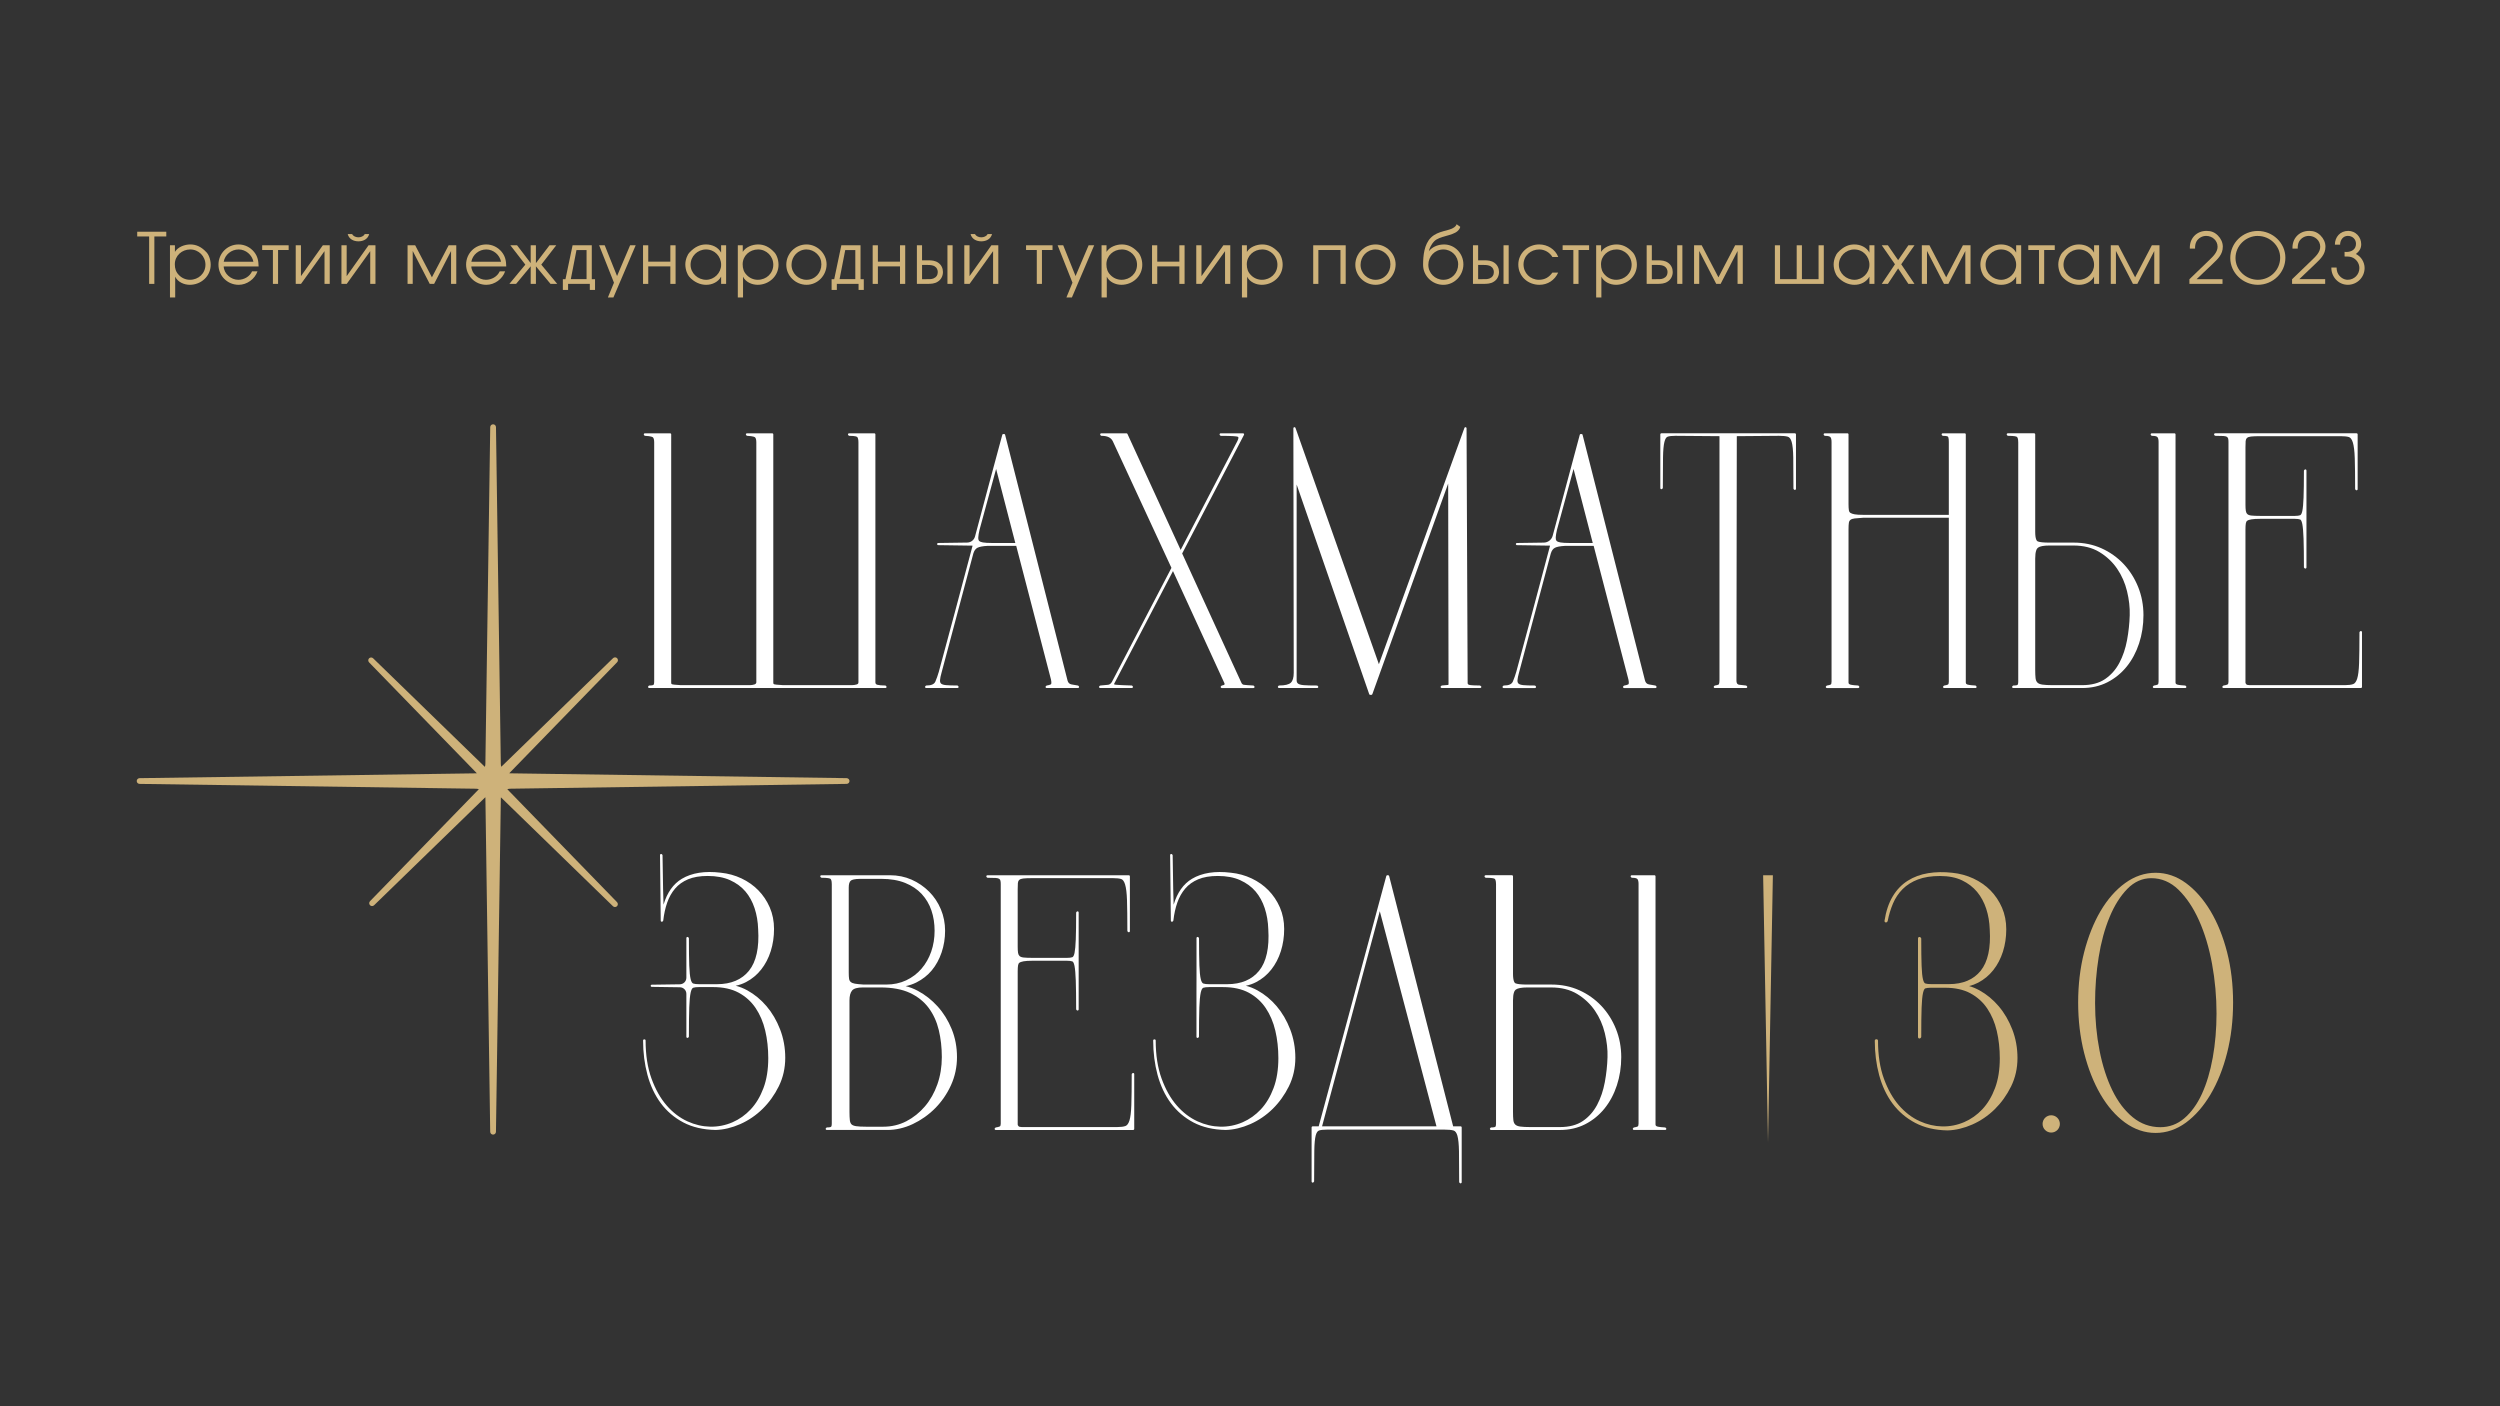<?xml version="1.0" encoding="UTF-8"?> <!-- Generator: Adobe Illustrator 28.0.0, SVG Export Plug-In . SVG Version: 6.00 Build 0) --> <svg xmlns="http://www.w3.org/2000/svg" xmlns:xlink="http://www.w3.org/1999/xlink" id="Слой_1" x="0px" y="0px" viewBox="0 0 1920 1080" style="enable-background:new 0 0 1920 1080;" xml:space="preserve"><rect x="0" y="0" width="1920" height="1080" fill="#333333" stroke="none"/> <style type="text/css"> .st0{fill:#CEB27A;} .st1{fill:#FFFFFF;} </style> <g> <g> <path class="st0" d="M105.38,181.6v-3.63h22.33v3.63h-9.16v36.42h-4.01V181.6H105.38z"></path> <path class="st0" d="M134.32,193.47c2.33-3.85,7.53-5.74,11.82-5.74c4.34,0,8.35,1.68,12.14,5.74c1.79,1.63,3.53,5.53,3.53,9.87 c0,8.83-7.42,15.39-16.04,15.39c-4.39,0-9.27-2.11-11.22-6.23v15.94h-4.01v-40.05h3.8V193.47z M146.14,191.58 c-6.5,0-11.87,4.82-11.87,11.38c0,3.25,0.81,5.96,3.15,8.29c2.22,2.33,5.26,3.63,8.45,3.63c6.61,0,11.92-4.93,11.92-11.6 C157.79,196.84,152.59,191.58,146.14,191.58z"></path> <path class="st0" d="M182.96,214.89c4.39,0,8.83-2.44,10.62-6.5h4.18c-2.06,5.96-8.13,10.35-14.42,10.35 c-8.67,0-15.56-6.83-15.56-15.5c0-8.62,6.83-15.5,15.45-15.5c4.66,0,8.94,2.11,11.92,5.74c2.77,3.42,3.36,6.88,3.47,11.17H171.8 C172.01,210.28,177.49,214.89,182.96,214.89z M183.29,191.58c-5.58,0-10.52,3.96-11.49,9.43h22.82 C193.58,195.75,188.76,191.58,183.29,191.58z"></path> <path class="st0" d="M201.35,188.38h20.33v3.63h-8.13v26.02h-3.96v-26.02h-8.24V188.38z"></path> <path class="st0" d="M253.24,218.03h-4.01v-25.15l-18.05,25.15h-4.06v-29.65h4.01v23.69l16.8-23.69h5.31V218.03z"></path> <path class="st0" d="M288.35,218.03h-4.01v-25.15l-18.05,25.15h-4.06v-29.65h4.01v23.69l16.8-23.69h5.31V218.03z M275.28,182.26 c1.84,0,4.01-0.76,4.83-2.49h3.41c-0.97,3.85-4.5,5.58-8.24,5.58s-7.26-1.73-8.24-5.58h3.42 C271.27,181.5,273.44,182.26,275.28,182.26z"></path> <path class="st0" d="M318.86,188.38c0,0,12.85,24.55,12.85,24.61l12.85-24.61h5.86v29.65h-4.01v-25.26l-13.01,25.26h-3.36 c0,0-13.07-25.26-13.07-25.31v25.31h-3.96v-29.65H318.86z"></path> <path class="st0" d="M373.15,214.89c4.39,0,8.83-2.44,10.62-6.5h4.18c-2.06,5.96-8.13,10.35-14.42,10.35 c-8.67,0-15.56-6.83-15.56-15.5c0-8.62,6.83-15.5,15.45-15.5c4.66,0,8.94,2.11,11.92,5.74c2.77,3.42,3.36,6.88,3.47,11.17h-26.83 C362.2,210.28,367.68,214.89,373.15,214.89z M373.48,191.58c-5.58,0-10.52,3.96-11.49,9.43h22.82 C383.77,195.75,378.95,191.58,373.48,191.58z"></path> <path class="st0" d="M422.04,188.38h5.15l-11.49,14.85l12.25,14.8h-5.15l-11.22-13.5v13.5h-4.01v-13.5l-11.22,13.5h-5.15 l12.25-14.8l-11.49-14.85h5.15c0,0,10.46,13.66,10.46,13.71v-13.71h4.01v13.71C411.58,202.04,422.04,188.38,422.04,188.38z"></path> <path class="st0" d="M436.28,222.69h-4.01v-8.29h2.01l5.47-26.02h14.74v26.02h2.5v8.29h-4.01v-4.66h-16.69V222.69z M442.73,192.07 l-4.34,22.33h12.09v-22.33H442.73z"></path> <path class="st0" d="M471.1,228.44h-4.23l4.66-11.33l-11.39-28.73h4.28l9.48,23.63l10.03-23.63h4.28L471.1,228.44z"></path> <path class="st0" d="M497.86,188.38v12.57h16.97v-12.57h4.01v29.65h-4.01v-13.44h-16.97v13.44h-4.01v-29.65H497.86z"></path> <path class="st0" d="M553.82,218.03v-5.58c-2.28,4.17-6.83,6.29-11.49,6.29c-4.45,0-9.27-1.95-13.07-6.29 c-1.08-1.19-2.93-4.93-2.93-9.43c0-3.96,2.01-8.02,3.09-9c4.5-4.82,8.67-6.29,12.79-6.29c4.66,0,9.38,2.06,11.6,6.29v-5.64h3.85 v29.65H553.82z M542.34,214.89c6.18,0,11.49-5.31,11.49-11.49c0-6.56-4.99-11.82-11.6-11.82c-6.51,0-11.87,5.2-11.87,11.76 C530.36,209.84,535.99,214.89,542.34,214.89z"></path> <path class="st0" d="M570.42,193.47c2.33-3.85,7.53-5.74,11.82-5.74c4.34,0,8.35,1.68,12.14,5.74c1.79,1.63,3.53,5.53,3.53,9.87 c0,8.83-7.42,15.39-16.04,15.39c-4.39,0-9.27-2.11-11.22-6.23v15.94h-4.01v-40.05h3.8V193.47z M582.24,191.58 c-6.5,0-11.87,4.82-11.87,11.38c0,3.25,0.81,5.96,3.15,8.29c2.22,2.33,5.26,3.63,8.45,3.63c6.61,0,11.92-4.93,11.92-11.6 C593.89,196.84,588.69,191.58,582.24,191.58z"></path> <path class="st0" d="M619.43,218.73c-8.4,0-15.56-6.83-15.56-15.34c0-8.62,6.89-15.66,15.56-15.66c8.24,0,15.39,7.05,15.39,15.29 C634.83,211.47,628,218.73,619.43,218.73z M619.43,214.89c6.61,0,11.39-5.42,11.39-11.87c0-3.25-1.09-5.91-3.47-8.19 c-2.12-2.01-4.99-3.25-7.92-3.25c-6.56,0-11.54,5.37-11.54,11.82C607.89,209.74,613.09,214.89,619.43,214.89z"></path> <path class="st0" d="M642.68,222.69h-4.01v-8.29h2.01l5.47-26.02h14.74v26.02h2.5v8.29h-4.01v-4.66h-16.69V222.69z M649.13,192.07 l-4.34,22.33h12.09v-22.33H649.13z"></path> <path class="st0" d="M674.22,188.38v12.57h16.97v-12.57h4.01v29.65h-4.01v-13.44h-16.97v13.44h-4.01v-29.65H674.22z"></path> <path class="st0" d="M704.17,188.38h3.96v11.54h4.83c2.65,0,5.37,0.22,7.75,1.95c2.33,1.68,3.47,4.23,3.47,7.05 c0,2.98-1.41,5.85-4.01,7.42c-2.5,1.63-5.26,1.63-7.92,1.68h-8.08V188.38z M708.13,214.4h3.15c2,0,4.01,0.16,5.74-0.6 c2.06-0.87,3.2-2.6,3.2-4.88c0-1.68-0.81-3.42-2.22-4.23v-0.06c-1.57-0.97-3.47-1.14-5.47-1.14h-4.39V214.4z M731.6,188.38v29.65 h-3.96v-29.65H731.6z"></path> <path class="st0" d="M766.7,218.03h-4.01v-25.15l-18.05,25.15h-4.06v-29.65h4.01v23.69l16.8-23.69h5.31V218.03z M753.64,182.26 c1.84,0,4.01-0.76,4.83-2.49h3.41c-0.97,3.85-4.5,5.58-8.24,5.58c-3.74,0-7.26-1.73-8.24-5.58h3.42 C749.63,181.5,751.8,182.26,753.64,182.26z"></path> <path class="st0" d="M788.01,188.38h20.33v3.63h-8.13v26.02h-3.96v-26.02h-8.24V188.38z"></path> <path class="st0" d="M823.23,228.44H819l4.66-11.33l-11.39-28.73h4.28l9.48,23.63l10.03-23.63h4.28L823.23,228.44z"></path> <path class="st0" d="M849.78,193.47c2.33-3.85,7.53-5.74,11.82-5.74c4.34,0,8.35,1.68,12.14,5.74c1.79,1.63,3.53,5.53,3.53,9.87 c0,8.83-7.42,15.39-16.04,15.39c-4.39,0-9.27-2.11-11.22-6.23v15.94h-4.01v-40.05h3.8V193.47z M861.59,191.58 c-6.5,0-11.87,4.82-11.87,11.38c0,3.25,0.81,5.96,3.15,8.29c2.22,2.33,5.26,3.63,8.45,3.63c6.61,0,11.92-4.93,11.92-11.6 C873.25,196.84,868.05,191.58,861.59,191.58z"></path> <path class="st0" d="M888.77,188.38v12.57h16.97v-12.57h4.01v29.65h-4.01v-13.44h-16.97v13.44h-4.01v-29.65H888.77z"></path> <path class="st0" d="M944.85,218.03h-4.01v-25.15l-18.05,25.15h-4.06v-29.65h4.01v23.69l16.8-23.69h5.31V218.03z"></path> <path class="st0" d="M957.6,193.47c2.33-3.85,7.53-5.74,11.82-5.74c4.34,0,8.35,1.68,12.14,5.74c1.79,1.63,3.52,5.53,3.52,9.87 c0,8.83-7.42,15.39-16.04,15.39c-4.39,0-9.27-2.11-11.22-6.23v15.94h-4.01v-40.05h3.8V193.47z M969.41,191.58 c-6.5,0-11.87,4.82-11.87,11.38c0,3.25,0.81,5.96,3.15,8.29c2.22,2.33,5.26,3.63,8.45,3.63c6.61,0,11.92-4.93,11.92-11.6 C981.07,196.84,975.86,191.58,969.41,191.58z"></path> <path class="st0" d="M1033.49,188.38v29.65h-4.01v-26.02h-16.97v26.02h-3.96v-29.65H1033.49z"></path> <path class="st0" d="M1056.45,218.73c-8.4,0-15.56-6.83-15.56-15.34c0-8.62,6.89-15.66,15.56-15.66c8.24,0,15.39,7.05,15.39,15.29 C1071.84,211.47,1065.01,218.73,1056.45,218.73z M1056.45,214.89c6.61,0,11.39-5.42,11.39-11.87c0-3.25-1.09-5.91-3.47-8.19 c-2.12-2.01-4.99-3.25-7.92-3.25c-6.56,0-11.54,5.37-11.54,11.82C1044.9,209.74,1050.11,214.89,1056.45,214.89z"></path> <path class="st0" d="M1116.79,174.61c1.36-1.03,1.84-1.95,1.84-2.44l2.82,2.01c0,0.59-0.54,1.95-2.06,3.31 c-4.12,3.69-13.88,3.79-17.78,7.7c-2.55,2.55-3.9,5.91-4.28,7.81c2.06-2.82,6.29-5.26,11.71-5.26c8.24,0,14.85,6.94,14.85,15.29 c0,8.45-6.83,15.72-15.39,15.72c-8.51,0-15.56-6.83-15.56-15.34c0-7.1,0.87-15.83,6.02-20.92 C1104.48,177,1112.89,177.54,1116.79,174.61z M1108.5,214.89c6.61,0,11.38-5.42,11.38-11.87c0-6.34-5.04-11.44-11.38-11.44 c-6.56,0-11.54,5.37-11.54,11.82C1096.95,209.74,1102.15,214.89,1108.5,214.89z"></path> <path class="st0" d="M1131.24,188.38h3.96v11.54h4.83c2.65,0,5.36,0.22,7.75,1.95c2.33,1.68,3.47,4.23,3.47,7.05 c0,2.98-1.41,5.85-4.01,7.42c-2.49,1.63-5.26,1.63-7.92,1.68h-8.08V188.38z M1135.2,214.4h3.15c2,0,4.01,0.16,5.74-0.6 c2.06-0.87,3.2-2.6,3.2-4.88c0-1.68-0.81-3.42-2.22-4.23v-0.06c-1.57-0.97-3.47-1.14-5.47-1.14h-4.39V214.4z M1158.67,188.38 v29.65h-3.96v-29.65H1158.67z"></path> <path class="st0" d="M1182.27,218.73c-8.83,0-16.21-6.5-16.21-15.56c0-8.78,7.48-15.45,16.04-15.45c6.29,0,12.36,3.68,14.63,9.65 h-4.49c-2.06-3.52-6.02-5.8-10.08-5.8c-6.56,0-12.09,4.88-12.09,11.54c0,6.56,5.15,11.76,11.76,11.76c4.61,0,7.8-1.9,10.41-5.53 h4.44C1194.04,215.16,1188.67,218.73,1182.27,218.73z"></path> <path class="st0" d="M1200.1,188.38h20.33v3.63h-8.13v26.02h-3.96v-26.02h-8.24V188.38z"></path> <path class="st0" d="M1229.63,193.47c2.33-3.85,7.53-5.74,11.82-5.74c4.34,0,8.35,1.68,12.14,5.74c1.79,1.63,3.53,5.53,3.53,9.87 c0,8.83-7.42,15.39-16.04,15.39c-4.39,0-9.27-2.11-11.22-6.23v15.94h-4.01v-40.05h3.8V193.47z M1241.45,191.58 c-6.5,0-11.87,4.82-11.87,11.38c0,3.25,0.81,5.96,3.15,8.29c2.22,2.33,5.26,3.63,8.45,3.63c6.61,0,11.92-4.93,11.92-11.6 C1253.1,196.84,1247.9,191.58,1241.45,191.58z"></path> <path class="st0" d="M1264.64,188.38h3.96v11.54h4.83c2.65,0,5.37,0.22,7.75,1.95c2.33,1.68,3.47,4.23,3.47,7.05 c0,2.98-1.41,5.85-4.01,7.42c-2.5,1.63-5.26,1.63-7.92,1.68h-8.08V188.38z M1268.59,214.4h3.15c2,0,4.01,0.16,5.74-0.6 c2.06-0.87,3.2-2.6,3.2-4.88c0-1.68-0.81-3.42-2.22-4.23v-0.06c-1.57-0.97-3.47-1.14-5.47-1.14h-4.39V214.4z M1292.07,188.38 v29.65h-3.96v-29.65H1292.07z"></path> <path class="st0" d="M1306.9,188.38c0,0,12.85,24.55,12.85,24.61l12.85-24.61h5.86v29.65h-4.01v-25.26l-13.01,25.26h-3.36 c0,0-13.07-25.26-13.07-25.31v25.31h-3.96v-29.65H1306.9z"></path> <path class="st0" d="M1363.11,188.38h3.96v26.02h12.79v-26.02h4.01v26.02h12.79v-26.02h4.01v29.65h-37.56V188.38z"></path> <path class="st0" d="M1435.72,218.03v-5.58c-2.28,4.17-6.83,6.29-11.49,6.29c-4.45,0-9.27-1.95-13.06-6.29 c-1.09-1.19-2.93-4.93-2.93-9.43c0-3.96,2.01-8.02,3.09-9c4.5-4.82,8.67-6.29,12.79-6.29c4.66,0,9.38,2.06,11.6,6.29v-5.64h3.85 v29.65H1435.72z M1424.23,214.89c6.18,0,11.49-5.31,11.49-11.49c0-6.56-4.99-11.82-11.6-11.82c-6.51,0-11.87,5.2-11.87,11.76 C1412.25,209.84,1417.89,214.89,1424.23,214.89z"></path> <path class="st0" d="M1445.19,188.38h4.71l7.86,11.43l7.86-11.43h4.71l-10.19,14.58l10.19,15.07h-4.71l-7.86-11.87l-7.86,11.87 h-4.71l10.14-15.07L1445.19,188.38z"></path> <path class="st0" d="M1481.82,188.38c0,0,12.85,24.55,12.85,24.61l12.85-24.61h5.86v29.65h-4.01v-25.26l-13.01,25.26h-3.36 c0,0-13.07-25.26-13.07-25.31v25.31h-3.96v-29.65H1481.82z"></path> <path class="st0" d="M1548.41,218.03v-5.58c-2.28,4.17-6.83,6.29-11.49,6.29c-4.45,0-9.27-1.95-13.06-6.29 c-1.09-1.19-2.93-4.93-2.93-9.43c0-3.96,2.01-8.02,3.09-9c4.5-4.82,8.67-6.29,12.79-6.29c4.66,0,9.38,2.06,11.6,6.29v-5.64h3.85 v29.65H1548.41z M1536.92,214.89c6.18,0,11.49-5.31,11.49-11.49c0-6.56-4.99-11.82-11.6-11.82c-6.51,0-11.87,5.2-11.87,11.76 C1524.94,209.84,1530.57,214.89,1536.92,214.89z"></path> <path class="st0" d="M1557.72,188.38h20.33v3.63h-8.13v26.02h-3.96v-26.02h-8.24V188.38z"></path> <path class="st0" d="M1608.25,218.03v-5.58c-2.28,4.17-6.83,6.29-11.49,6.29c-4.45,0-9.27-1.95-13.06-6.29 c-1.09-1.19-2.93-4.93-2.93-9.43c0-3.96,2.01-8.02,3.09-9c4.5-4.82,8.67-6.29,12.79-6.29c4.66,0,9.38,2.06,11.6,6.29v-5.64h3.85 v29.65H1608.25z M1596.76,214.89c6.18,0,11.49-5.31,11.49-11.49c0-6.56-4.99-11.82-11.6-11.82c-6.51,0-11.87,5.2-11.87,11.76 C1584.78,209.84,1590.42,214.89,1596.76,214.89z"></path> <path class="st0" d="M1626.93,188.38c0,0,12.85,24.55,12.85,24.61l12.85-24.61h5.86v29.65h-4.01v-25.26l-13.01,25.26h-3.36 c0,0-13.07-25.26-13.07-25.31v25.31h-3.96v-29.65H1626.93z"></path> <path class="st0" d="M1696.76,199.71c2.82-2.71,6.34-6.02,6.34-10.19c0-4.82-4.07-8.35-8.78-8.35c-2.98,0-5.85,1.62-7.37,4.17 c-0.97,1.68-1.19,3.68-1.14,5.58h-4.01c-0.38-7.7,5.04-13.6,12.85-13.6c3.47,0,6.18,1.03,8.67,3.52c2.33,2.33,3.8,5.37,3.8,8.62 c0,5.91-3.8,9.38-7.7,13.12L1687,214.4h19.89v3.63h-25.42v-3.58L1696.76,199.71z"></path> <path class="st0" d="M1733.99,218.73c-11.22,0-21.14-9.05-21.14-20.54c0-11.6,9.54-20.81,21.14-20.81 c11.33,0,21.19,9.05,21.19,20.54C1755.18,209.52,1745.59,218.73,1733.99,218.73z M1716.86,198.19c0,9.27,8.08,16.69,17.18,16.69 c9.43,0,17.13-7.53,17.13-16.97c0-9.27-7.97-16.69-17.13-16.69v-0.05C1724.61,181.23,1716.86,188.81,1716.86,198.19z"></path> <path class="st0" d="M1775.6,199.71c2.82-2.71,6.34-6.02,6.34-10.19c0-4.82-4.07-8.35-8.78-8.35c-2.98,0-5.85,1.62-7.37,4.17 c-0.97,1.68-1.19,3.68-1.14,5.58h-4.01c-0.38-7.7,5.04-13.6,12.85-13.6c3.47,0,6.18,1.03,8.67,3.52c2.33,2.33,3.8,5.37,3.8,8.62 c0,5.91-3.8,9.38-7.7,13.12l-12.41,11.82h19.89v3.63h-25.42v-3.58L1775.6,199.71z"></path> <path class="st0" d="M1803.43,177.32c5.64,0,9.98,4.61,9.98,10.24c0,3.36-1.52,5.53-4.12,7.53c4.06,1.84,6.72,6.29,6.72,10.73 c0,7.15-5.74,12.9-12.9,12.9c-7.21,0-12.79-6.18-12.63-13.23h4.01c0.11,1.84,0.32,3.52,1.35,5.15c1.57,2.44,4.23,4.23,7.16,4.23 c5.04,0,9-4.01,9-9c0-3.74-2.49-7.16-5.96-8.35c-1.73-0.6-3.63-0.49-5.42-0.54v-3.58l1.36,0.11c3.9,0,7.42-1.9,7.42-6.29 c0-3.58-2.77-6.07-6.29-6.07c-3.69,0-5.91,3.31-5.91,6.77h-4.01C1793.18,182.04,1797.25,177.32,1803.43,177.32z"></path> </g> <g> <path class="st1" d="M494.91,334.48c0.15,0.15,0.34,0.23,0.55,0.24c4.68,0.23,5.8,0.95,6.06,1.24c0.59,0.67,0.9,1.96,0.9,3.74 v183.72c0,1.95-0.41,2.44-0.53,2.55c-0.18,0.15-0.83,0.49-3.07,0.49c-0.23,0-0.44,0.09-0.6,0.25l-0.27,0.28 c-0.24,0.24-0.3,0.6-0.17,0.91s0.43,0.51,0.77,0.51h181.5c0.34,0,0.64-0.2,0.77-0.51c0.13-0.31,0.06-0.67-0.18-0.91l-0.28-0.28 c-0.16-0.16-0.37-0.25-0.59-0.25c-2.52,0-4.51-0.18-5.89-0.53c-1.11-0.27-1.58-0.86-1.58-1.96V333.61c0-0.46-0.37-0.83-0.83-0.83 h-19.4c-0.34,0-0.64,0.2-0.77,0.51c-0.13,0.31-0.06,0.67,0.18,0.91l0.28,0.28c0.16,0.16,0.37,0.24,0.59,0.24 c4.99,0,5.94,0.79,6.11,1.03c0.54,0.78,0.82,2.11,0.82,3.95v184.27c0,0.92-0.4,1.43-1.34,1.69c-1.2,0.35-2.34,0.52-3.37,0.52 h-53.44c-4.71-0.23-6.14-0.51-6.57-0.65c-0.22-0.07-0.67-0.22-0.67-1.28V333.61c0-0.46-0.37-0.83-0.83-0.83h-19.4 c-0.34,0-0.64,0.2-0.77,0.51c-0.13,0.31-0.06,0.67,0.18,0.91l0.28,0.28c0.15,0.15,0.34,0.23,0.55,0.24 c4.68,0.23,5.8,0.95,6.06,1.24c0.59,0.66,0.9,1.96,0.9,3.74l0.01,184.41c-0.13,0.8-0.6,1.28-1.5,1.56 c-1.11,0.34-2.19,0.52-3.21,0.52h-53.44c-4.71-0.23-6.13-0.51-6.57-0.65c-0.22-0.07-0.67-0.22-0.67-1.28V333.61 c0-0.46-0.37-0.83-0.83-0.83h-19.4c-0.34,0-0.64,0.2-0.77,0.52c-0.13,0.31-0.06,0.67,0.18,0.91L494.91,334.48z"></path> <path class="st1" d="M747.54,425.02c0.66-2.16,1.73-3.62,3.18-4.35c1.55-0.78,4.14-1.26,7.66-1.44h22.08l26.71,102.7 c0.66,3.09,0.02,3.58-0.11,3.65c-0.85,0.42-1.88,0.72-3.07,0.89c-0.18,0.02-0.35,0.11-0.48,0.24l-0.28,0.28 c-0.24,0.24-0.31,0.6-0.18,0.91c0.13,0.31,0.44,0.51,0.77,0.51h24.11c0.34,0,0.64-0.2,0.77-0.51c0.13-0.31,0.06-0.67-0.18-0.91 l-0.28-0.28c-0.13-0.13-0.3-0.21-0.48-0.24c-1.28-0.18-2.88-0.45-4.81-0.82c-1.63-0.31-2.61-1.26-3.08-2.99l-47.94-188.71 c-0.11-0.45-0.55-0.71-1.02-0.6c-0.02,0.01-0.05,0.01-0.07,0.02c-0.02-0.01-0.04-0.01-0.06-0.02c-0.45-0.13-0.9,0.14-1.03,0.59 c-7.13,26.29-14.15,52.48-20.94,78.07c-0.73,2.74-3.18,4.64-6.01,4.68l-22.28,0.32c-0.46,0.01-0.82,0.38-0.82,0.83 c0,0.46,0.37,0.83,0.82,0.83l26.42,0.38c-0.52,1.97-1.05,3.96-1.57,5.92c-7.86,29.7-16.06,60.33-24.38,91.01 c-0.73,2.53-1.6,5.02-2.6,7.39c-0.88,2.08-3.12,3.09-6.85,3.09c-0.22,0-0.44,0.09-0.59,0.24l-0.28,0.28 c-0.24,0.24-0.31,0.6-0.18,0.91c0.13,0.31,0.44,0.51,0.77,0.51h24.11c0.34,0,0.64-0.2,0.77-0.51s0.06-0.67-0.17-0.91l-0.27-0.28 c-0.16-0.16-0.37-0.25-0.6-0.25c-3.68,0-6.54-0.09-8.52-0.27c-1.84-0.16-3.12-0.56-3.82-1.18c-0.64-0.56-0.91-1.43-0.83-2.65 c0.09-1.41,0.5-3.4,1.22-5.93L747.54,425.02z M751.32,412.63c0.08-1.41,0.4-3.32,0.94-5.65l12.76-46.84l14.74,56.87H761.7 c-2.89,0-5.18-0.14-6.79-0.41c-1.44-0.24-2.47-0.67-2.98-1.25C751.45,414.79,751.24,413.88,751.32,412.63z"></path> <path class="st1" d="M869.63,526.71c-0.15-0.15-0.35-0.24-0.57-0.25c-5.85-0.18-9.85-0.36-11.87-0.55 c-1.41-0.13-1.63-0.45-1.63-0.45s-0.01-0.08,0.08-0.27l45.21-86.61l39.46,86.01c0.2,0.46,0.24,0.81,0.11,1.04 c-0.2,0.37-0.92,0.68-1.97,0.84c-0.18,0.03-0.34,0.11-0.47,0.24l-0.28,0.28c-0.24,0.24-0.31,0.6-0.18,0.91 c0.13,0.31,0.44,0.51,0.77,0.51h24.38c0.34,0,0.64-0.2,0.77-0.51c0.13-0.31,0.06-0.67-0.18-0.91l-0.28-0.28 c-0.15-0.15-0.34-0.24-0.55-0.25c-3.46-0.18-5.86-0.36-7.13-0.54c-0.62-0.09-1.51-0.39-2.13-2.02l-45.27-98.83l47.47-91.08 c0.14-0.26,0.13-0.57-0.02-0.82c-0.15-0.25-0.42-0.4-0.72-0.4h-17.18c-0.34,0-0.64,0.2-0.77,0.52c-0.13,0.31-0.06,0.67,0.18,0.91 l0.28,0.28c0.16,0.16,0.37,0.24,0.59,0.24c8.81,0,11.81,0.36,12.77,0.66c0.36,0.11,0.47,0.27,0.52,0.4 c0.11,0.24,0.24,1.03-0.73,2.99l-43.55,83.56l-40.85-89.06c-0.14-0.3-0.43-0.49-0.76-0.49h-19.4c-0.34,0-0.64,0.2-0.77,0.51 c-0.13,0.31-0.06,0.67,0.18,0.91l0.28,0.28c0.16,0.16,0.37,0.24,0.59,0.24c4.49,0,7.32,1.38,8.66,4.23l45,97.17l-45.78,87.69 c-0.8,1.27-1.74,1.96-2.87,2.11c-1.38,0.18-3.36,0.37-5.9,0.55c-0.2,0.01-0.39,0.1-0.54,0.24l-0.28,0.28 c-0.24,0.24-0.31,0.6-0.18,0.91c0.13,0.31,0.44,0.51,0.77,0.51h24.38c0.34,0,0.64-0.2,0.77-0.51c0.13-0.31,0.06-0.67-0.18-0.91 L869.63,526.71z"></path> <path class="st1" d="M1011.62,528.41c0.34,0,0.64-0.2,0.77-0.51c0.13-0.31,0.06-0.67-0.18-0.91l-0.28-0.28 c-0.16-0.16-0.37-0.24-0.59-0.24c-4.41,0-7.79-0.09-10.05-0.27c-2.65-0.21-3.85-0.77-4.4-1.21c-0.72-0.57-1.07-1.4-1.07-2.53 V372.1l55.73,161.01c0.12,0.34,0.43,0.56,0.79,0.56h0.83c0.35,0,0.67-0.22,0.79-0.55l58.24-161.78l0.27,154.01 c0,0.65-0.2,0.67-0.38,0.69c-0.74,0.1-2.29,0.23-4.67,0.41c-0.2,0.01-0.39,0.1-0.53,0.24l-0.28,0.28 c-0.24,0.24-0.31,0.6-0.18,0.91c0.13,0.31,0.44,0.51,0.77,0.51h29.65c0.39,0,0.72-0.26,0.81-0.64c0.09-0.38-0.09-0.76-0.44-0.94 l-0.55-0.28c-0.12-0.06-0.25-0.09-0.38-0.09c-5.4,0-7.36-0.28-8.05-0.51c-0.76-0.25-1.09-0.68-1.09-1.43l-0.83-195.63 c0-0.41-0.29-0.75-0.69-0.82c-0.38-0.07-0.79,0.16-0.93,0.54l-65.71,181.52l-64.06-181.51c-0.13-0.38-0.54-0.61-0.93-0.55 c-0.4,0.07-0.69,0.42-0.69,0.82l0.28,187.87c0,3.62-0.75,6.17-2.23,7.57c-1.49,1.41-4.47,2.13-8.85,2.13 c-0.22,0-0.44,0.09-0.59,0.25l-0.28,0.28c-0.24,0.24-0.31,0.6-0.18,0.91c0.13,0.31,0.44,0.51,0.77,0.51H1011.62z"></path> <path class="st1" d="M1271.74,526.71c-0.13-0.13-0.3-0.22-0.48-0.24c-1.29-0.18-2.88-0.45-4.81-0.82 c-1.61-0.3-2.62-1.29-3.08-2.99l-47.94-188.71c-0.11-0.45-0.54-0.71-1.02-0.6c-0.02,0.01-0.05,0.01-0.07,0.02 c-0.02-0.01-0.04-0.01-0.06-0.02c-0.45-0.13-0.9,0.14-1.02,0.59c-7.13,26.3-14.1,52.28-20.8,77.5c-0.82,3.09-3.59,5.23-6.79,5.28 l-20.67,0.3c-0.46,0.01-0.82,0.38-0.82,0.83s0.37,0.83,0.82,0.83l25.44,0.37c-0.52,1.97-1.06,3.97-1.57,5.93 c-8.08,30.54-16.29,61.17-24.38,91.01c-0.72,2.53-1.6,5.02-2.6,7.39c-0.88,2.08-3.12,3.09-6.85,3.09c-0.22,0-0.44,0.09-0.59,0.25 l-0.28,0.28c-0.24,0.24-0.31,0.6-0.18,0.91c0.13,0.31,0.44,0.51,0.77,0.51h24.1c0.34,0,0.64-0.2,0.77-0.51 c0.13-0.31,0.06-0.67-0.18-0.91l-0.28-0.28c-0.16-0.16-0.37-0.25-0.59-0.25c-3.67,0-6.54-0.09-8.52-0.27 c-1.84-0.17-3.12-0.56-3.81-1.18c-0.64-0.56-0.91-1.43-0.83-2.65c0.09-1.41,0.5-3.4,1.22-5.93l24.38-91.41 c0.66-2.16,1.73-3.62,3.17-4.35c1.55-0.78,4.14-1.26,7.66-1.44h22.08l26.71,102.7c0.51,2.4,0.26,3.46-0.11,3.65 c-0.85,0.42-1.88,0.72-3.07,0.89c-0.18,0.02-0.35,0.11-0.48,0.24l-0.27,0.28c-0.24,0.24-0.3,0.6-0.17,0.91 c0.13,0.31,0.43,0.51,0.77,0.51h24.1c0.34,0,0.64-0.2,0.77-0.51c0.13-0.31,0.06-0.67-0.17-0.91L1271.74,526.71z M1205.19,417.01 c-2.89,0-5.18-0.14-6.79-0.41c-1.44-0.24-2.47-0.67-2.98-1.25c-0.49-0.56-0.7-1.48-0.62-2.72c0.09-1.44,0.41-3.35,0.94-5.65 l12.75-46.84l14.74,56.87H1205.19z"></path> <path class="st1" d="M1378.47,332.77h-102.52c-0.46,0-0.83,0.37-0.83,0.83v41.29c0,0.34,0.2,0.64,0.52,0.77 c0.31,0.14,0.67,0.05,0.91-0.19l0.27-0.28c0.16-0.16,0.24-0.37,0.24-0.58c0-10.45,0.05-18.11,0.14-23.4 c0.09-5.36,0.45-9.35,1.09-11.87c0.57-2.28,1.41-3.62,2.5-3.98c1.3-0.43,3.31-0.65,5.96-0.65l33.81,0.27v187.05 c0,3.33-0.64,3.68-0.65,3.69c-0.65,0.33-1.59,0.58-2.78,0.75c-0.18,0.02-0.35,0.11-0.48,0.24l-0.28,0.28 c-0.24,0.24-0.31,0.6-0.18,0.91c0.13,0.31,0.44,0.51,0.77,0.51h24.11c0.34,0,0.64-0.2,0.77-0.51c0.13-0.31,0.06-0.67-0.18-0.91 l-0.28-0.28c-0.13-0.13-0.3-0.21-0.48-0.24c-1.3-0.18-2.98-0.37-5.03-0.56c-1.06-0.1-2.28-0.56-2.28-3.33l0.27-187.6l32.42-0.27 c2.86,0,5.11,0.22,6.7,0.66c1.35,0.38,2.37,1.72,3.02,4c0.72,2.52,1.13,6.55,1.22,11.98c0.09,5.51,0.14,13.52,0.14,23.81 c0,0.22,0.09,0.43,0.24,0.59l0.28,0.28c0.24,0.24,0.59,0.31,0.91,0.18c0.31-0.13,0.52-0.43,0.52-0.77v-41.84 C1379.3,333.14,1378.93,332.77,1378.47,332.77z"></path> <path class="st1" d="M1517.52,526.71c-0.15-0.15-0.34-0.24-0.55-0.25c-4.42-0.23-5.86-0.65-6.32-0.88 c-0.81-0.41-0.92-0.92-0.92-1.33V333.61c0-0.46-0.37-0.83-0.83-0.83h-16.91c-0.34,0-0.64,0.2-0.77,0.52s-0.06,0.67,0.18,0.91 l0.28,0.28c0.16,0.16,0.37,0.24,0.59,0.24c2.98,0,3.66,0.52,3.79,0.68c0.19,0.22,0.64,1.06,0.64,4.03v55.97h-65.67 c-2.9,0-5.13-0.14-6.65-0.41c-1.45-0.26-2.56-0.63-3.28-1.12c-0.64-0.43-1.02-1.1-1.16-2.07c-0.18-1.15-0.27-2.69-0.27-4.72 v-53.48c0-0.46-0.37-0.83-0.83-0.83h-17.46c-0.34,0-0.64,0.2-0.77,0.51c-0.13,0.31-0.06,0.67,0.18,0.91l0.27,0.28 c0.16,0.16,0.37,0.25,0.59,0.25c2.67,0,3.69,0.52,4.09,0.97c0.59,0.66,0.9,1.95,0.9,3.74v183.99c0,1.26-0.23,2.1-0.65,2.3 c-0.65,0.33-1.59,0.58-2.78,0.75c-0.18,0.02-0.35,0.11-0.48,0.24l-0.28,0.28c-0.24,0.24-0.31,0.6-0.18,0.91 c0.13,0.31,0.44,0.51,0.77,0.51h24.11c0.34,0,0.64-0.2,0.77-0.51c0.13-0.31,0.06-0.67-0.18-0.91l-0.28-0.28 c-0.15-0.15-0.34-0.24-0.55-0.25c-4.42-0.23-5.86-0.65-6.32-0.88c-0.82-0.41-0.92-0.92-0.92-1.33V406.21 c0-2.03,0.09-3.57,0.27-4.73c0.15-0.98,0.54-1.71,1.21-2.23c0.71-0.55,1.78-0.91,3.18-1.08c1.6-0.18,3.87-0.37,6.7-0.55h65.67 v125.8c0,1.26-0.24,2.1-0.65,2.3c-0.66,0.33-1.6,0.58-2.79,0.75c-0.18,0.02-0.35,0.11-0.48,0.24l-0.28,0.28 c-0.24,0.24-0.31,0.6-0.18,0.91c0.13,0.31,0.44,0.51,0.77,0.51h24.11c0.34,0,0.64-0.2,0.77-0.51c0.13-0.31,0.06-0.67-0.18-0.91 L1517.52,526.71z"></path> <path class="st1" d="M1678.6,526.71c-0.15-0.15-0.34-0.23-0.55-0.24c-4.42-0.23-5.86-0.65-6.32-0.88 c-0.81-0.41-0.92-0.92-0.92-1.33V333.61c0-0.46-0.37-0.83-0.83-0.83h-17.46c-0.34,0-0.64,0.2-0.77,0.51 c-0.13,0.31-0.06,0.67,0.18,0.91l0.28,0.28c0.16,0.16,0.37,0.24,0.59,0.24c2.67,0,3.69,0.53,4.09,0.97 c0.59,0.66,0.9,1.95,0.9,3.74v183.99c0,1.26-0.24,2.1-0.65,2.3c-0.66,0.33-1.59,0.58-2.78,0.75c-0.18,0.02-0.35,0.11-0.48,0.24 l-0.28,0.28c-0.24,0.24-0.31,0.6-0.18,0.91c0.13,0.31,0.44,0.51,0.77,0.51h24.11c0.34,0,0.64-0.2,0.77-0.51 c0.13-0.31,0.06-0.67-0.18-0.91L1678.6,526.71z"></path> <path class="st1" d="M1630.84,433.06c-4.76-5.04-10.44-9.06-16.89-11.96c-6.46-2.9-13.61-4.37-21.27-4.37h-18.84 c-4.31,0-7.29-0.31-8.84-0.91c-0.73-0.29-1.96-1.63-1.96-7.4v-74.82c0-0.46-0.37-0.83-0.83-0.83h-20.23 c-0.34,0-0.64,0.2-0.77,0.51c-0.13,0.31-0.06,0.67,0.17,0.91l0.27,0.28c0.16,0.16,0.37,0.25,0.6,0.25c4.83,0,6.29,0.51,6.73,0.82 c0.38,0.27,1.03,1.17,1.03,4.17v183.72c0,1.95-0.41,2.44-0.53,2.55c-0.18,0.15-0.83,0.49-3.07,0.49c-0.22,0-0.44,0.09-0.59,0.25 l-0.28,0.28c-0.24,0.24-0.31,0.6-0.18,0.91c0.13,0.31,0.44,0.51,0.77,0.51h52.93c7.12,0,13.63-1.48,19.36-4.39 c5.72-2.9,10.7-6.94,14.82-11.99c4.11-5.05,7.33-11.06,9.57-17.86c2.24-6.8,3.37-14.11,3.37-21.74c0-7.63-1.37-14.92-4.08-21.65 C1639.38,444.07,1635.6,438.11,1630.84,433.06z M1568.56,525.78c-1.75-0.25-3.04-0.78-3.82-1.57c-0.78-0.78-1.26-1.91-1.43-3.38 c-0.18-1.61-0.27-3.72-0.27-6.28v-85.62c0-5.6,1.17-7.62,2.15-8.33c1.51-1.09,4.42-1.64,8.65-1.64h18.56 c7.75,0,14.46,1.68,19.94,5.01c5.51,3.34,10.08,7.64,13.6,12.78c3.52,5.14,6.09,10.97,7.63,17.32c1.54,6.36,2.24,12.54,2.06,18.35 c-0.18,6.39-0.88,12.88-2.07,19.27c-1.18,6.36-3.15,12.2-5.87,17.36c-2.7,5.12-6.38,9.31-10.96,12.45 c-4.54,3.12-10.49,4.7-17.68,4.7h-22.72C1573.06,526.19,1570.45,526.05,1568.56,525.78z"></path> <path class="st1" d="M1813.49,484.68c-0.32-0.13-0.67-0.06-0.91,0.18l-0.28,0.28c-0.16,0.16-0.24,0.37-0.24,0.59 c0,9.97-0.1,17.88-0.28,23.53c-0.18,5.44-0.68,9.47-1.48,11.96c-0.74,2.31-1.78,3.72-3.08,4.18c-1.48,0.52-3.57,0.79-6.23,0.79 h-73.43c-1.2,0-2.04-0.23-2.42-0.67c-0.41-0.48-0.63-0.92-0.63-1.26V406.76c0-1.98,0.09-3.57,0.27-4.72 c0.15-0.98,0.49-1.66,1.07-2.09c0.61-0.47,1.7-0.83,3.23-1.09c1.6-0.27,3.79-0.4,6.52-0.4h26.88c1.74,0,3.09,0.17,4.01,0.5 c0.4,0.15,1.16,0.81,1.68,3.53c0.45,2.36,0.78,6.14,0.96,11.23c0.18,5.27,0.28,12.62,0.28,21.86c0,0.22,0.09,0.44,0.25,0.59 l0.28,0.27c0.24,0.23,0.6,0.29,0.91,0.18c0.31-0.13,0.51-0.44,0.51-0.77v-74.54c0-0.34-0.2-0.64-0.51-0.77 c-0.31-0.13-0.67-0.06-0.91,0.18l-0.28,0.27c-0.16,0.16-0.25,0.37-0.25,0.59c0,8.7-0.1,15.59-0.28,20.47 c-0.18,4.72-0.5,8.22-0.95,10.39c-0.39,1.85-0.98,3.01-1.69,3.27c-0.91,0.33-2.26,0.5-4.01,0.5h-26.88 c-2.73,0-4.93-0.09-6.56-0.27c-1.46-0.16-2.5-0.55-3.1-1.15c-0.62-0.61-0.99-1.41-1.15-2.45c-0.18-1.15-0.27-2.74-0.27-4.72 v-44.06c0-2.05,0.04-3.62,0.13-4.78c0.08-1.01,0.41-1.78,1.01-2.39c0.59-0.6,1.64-0.98,3.1-1.14c1.66-0.18,3.96-0.27,6.83-0.27 h62.07c2.66,0,4.77,0.22,6.28,0.66c1.27,0.38,2.3,1.78,3.04,4.16c0.8,2.6,1.3,6.68,1.48,12.11c0.18,5.59,0.28,13.5,0.28,23.53 c0,0.22,0.09,0.43,0.24,0.59l0.27,0.28c0.24,0.24,0.59,0.32,0.91,0.18c0.31-0.13,0.52-0.43,0.52-0.77v-42.12 c0-0.46-0.37-0.83-0.83-0.83h-108.62c-0.34,0-0.64,0.2-0.77,0.51c-0.13,0.31-0.06,0.67,0.18,0.91l0.28,0.28 c0.16,0.16,0.37,0.24,0.59,0.24c2.7,0,4.78,0.05,6.18,0.14c1.52,0.11,2.27,0.43,2.61,0.67c0.49,0.35,0.79,0.79,0.93,1.32 c0.17,0.69,0.25,1.55,0.25,2.58v183.99c0,0.73-0.1,2-0.75,2.29c-0.75,0.34-1.75,0.6-2.96,0.76c-0.18,0.02-0.35,0.11-0.48,0.24 l-0.28,0.28c-0.24,0.24-0.31,0.6-0.18,0.91c0.13,0.31,0.44,0.51,0.77,0.51h105.58c0.46,0,0.83-0.37,0.83-0.83v-42.12 C1814,485.12,1813.8,484.82,1813.49,484.68z"></path> <path class="st1" d="M588.72,772.78c-4.3-5.04-9.23-9.11-14.65-12.11c-3-1.65-6.03-2.86-9.05-3.61c2.81-0.59,5.46-1.53,7.93-2.81 c4.52-2.35,8.43-5.6,11.63-9.64c3.19-4.03,5.66-8.78,7.35-14.12c1.68-5.32,2.53-11.05,2.53-17.02c0-5.99-1.1-11.55-3.26-16.54 c-2.16-4.97-5.1-9.39-8.76-13.14c-3.65-3.74-8.02-6.83-12.99-9.18c-4.97-2.34-10.33-3.81-15.91-4.37 c-12.14-1.49-22.2,0.08-29.9,4.68c-6.57,3.93-11.29,10.6-14.05,19.85c-0.17-3.4-0.28-7.44-0.34-12.08 c-0.1-7.38-0.23-15.98-0.42-25.77c0-0.21-0.09-0.42-0.24-0.57l-0.28-0.28c-0.24-0.24-0.61-0.31-0.91-0.18 c-0.31,0.13-0.52,0.44-0.51,0.78l0.55,50.43c0,0.34,0.21,0.64,0.52,0.76c0.32,0.13,0.66,0.06,0.91-0.18l0.28-0.27 c0.14-0.13,0.22-0.31,0.24-0.5c0.55-4.92,1.56-9.52,3.01-13.67c1.43-4.13,3.48-7.77,6.08-10.82c2.57-3.02,5.92-5.41,9.94-7.11 c4.04-1.7,9.1-2.57,15.05-2.57c6.69,0,12.49,1.09,17.25,3.25c4.75,2.15,8.71,5.06,11.76,8.65c3.06,3.61,5.43,7.94,7.05,12.88 c1.63,4.98,2.55,10.35,2.73,16c0.91,14.31-1.46,25.07-7.02,31.99c-5.53,6.87-13.8,10.36-24.56,10.36h-13.85 c-1.94,0-3.44-0.17-4.45-0.51c-0.8-0.26-1.47-1.4-1.94-3.29c-0.54-2.15-0.9-5.68-1.09-10.5c-0.18-4.81-0.27-11.84-0.27-20.89 c0-0.22-0.09-0.44-0.25-0.59l-0.28-0.28c-0.24-0.24-0.6-0.3-0.91-0.18c-0.31,0.13-0.51,0.44-0.51,0.77v30.5 c0,2.76-2.22,5.01-4.98,5.05l-21.6,0.31c-0.46,0.01-0.82,0.38-0.82,0.83s0.37,0.83,0.82,0.83l21.6,0.31 c2.76,0.04,4.98,2.29,4.98,5.05v33.03c0,0.34,0.2,0.64,0.51,0.77c0.31,0.13,0.67,0.07,0.91-0.17l0.28-0.28 c0.16-0.16,0.25-0.37,0.25-0.59c0-9.78,0.09-17.32,0.27-22.41c0.18-5.1,0.55-8.92,1.09-11.35c0.47-2.11,1.16-3.42,1.94-3.68 c1.02-0.34,2.52-0.51,4.45-0.51h10.81c7.76,0,14.39,1.46,19.69,4.33c5.3,2.88,9.68,6.85,13.01,11.79 c3.34,4.98,5.82,10.81,7.36,17.32c1.55,6.57,2.33,13.69,2.33,21.15c0,8.73-1.24,16.47-3.69,22.98c-2.44,6.52-5.74,12.02-9.8,16.35 c-4.06,4.33-8.77,7.67-13.99,9.92c-10.93,4.73-23.13,4.49-34.51-0.69c-5.95-2.7-11.36-6.83-16.07-12.26 c-4.71-5.43-8.62-12.37-11.62-20.65c-3-8.28-4.52-18.11-4.52-29.23c0-0.46-0.37-0.84-0.83-0.84h-0.28c-0.46,0-0.83,0.38-0.83,0.84 c0,9.26,1.13,18.15,3.35,26.4c2.23,8.28,5.68,15.6,10.25,21.76c4.58,6.17,10.41,11.15,17.33,14.79c6.93,3.65,15.26,5.59,24.8,5.78 c6.16-0.18,12.51-1.7,18.87-4.5c6.35-2.81,12.12-6.73,17.15-11.67c5.03-4.93,9.23-10.79,12.49-17.41 c3.28-6.64,4.94-13.99,4.94-21.84c0-7.64-1.32-14.96-3.93-21.77C596.51,783.82,593.01,777.82,588.72,772.78z"></path> <path class="st1" d="M720.06,772.9c-4.48-4.94-9.59-8.97-15.19-11.95c-3.1-1.65-6.22-2.85-9.34-3.6c2.91-0.59,5.66-1.53,8.22-2.81 c4.7-2.35,8.71-5.5,11.91-9.36c3.19-3.84,5.71-8.45,7.49-13.7c1.78-5.24,2.68-10.83,2.68-16.62c0-5.8-1.09-11.36-3.25-16.53 c-2.15-5.15-5.2-9.71-9.05-13.57c-3.85-3.85-8.36-6.94-13.41-9.18c-5.08-2.25-10.69-3.4-16.69-3.4h-52.65 c-0.34,0-0.64,0.2-0.77,0.51c-0.13,0.31-0.06,0.67,0.18,0.91l0.28,0.28c0.16,0.16,0.37,0.24,0.59,0.24c4.83,0,6.29,0.51,6.72,0.82 c0.38,0.27,1.03,1.17,1.03,4.17v183.72c0,1.95-0.41,2.44-0.53,2.55c-0.18,0.15-0.83,0.49-3.06,0.49c-0.22,0-0.43,0.09-0.59,0.24 l-0.28,0.28c-0.24,0.24-0.31,0.6-0.18,0.91c0.13,0.32,0.43,0.52,0.77,0.52h46.55c6.55,0,13.11-1.52,19.48-4.51 c6.33-2.98,12.09-7.04,17.13-12.08c5.04-5.05,9.15-11,12.22-17.71c3.08-6.73,4.65-14.03,4.65-21.69c0-7.64-1.37-14.88-4.08-21.51 C728.18,783.71,724.54,777.84,720.06,772.9z M715.32,699.19c1.63,4.78,2.45,10.05,2.45,15.66c0,5.6-0.87,10.97-2.58,15.94 c-1.72,4.97-4.23,9.4-7.47,13.17c-3.23,3.77-7.19,6.77-11.78,8.93c-4.58,2.15-9.73,3.25-15.3,3.25h-17.41 c-2.89-0.18-5.14-0.41-6.69-0.68c-1.41-0.25-2.48-0.69-3.19-1.32c-0.69-0.61-1.1-1.4-1.25-2.41c-0.18-1.14-0.27-2.73-0.27-4.72 v-65.4c0-2.67,0.55-4.45,1.62-5.3c0.78-0.61,2.72-1.35,7.52-1.35h15.8c7.05,0,13.24,1.05,18.39,3.13 c5.12,2.06,9.4,4.93,12.72,8.52C711.2,690.2,713.71,694.43,715.32,699.19z M665.13,865.31c-3.28,0-5.85-0.14-7.63-0.4 c-1.66-0.25-2.85-0.73-3.55-1.43c-0.69-0.69-1.13-1.78-1.28-3.24c-0.18-1.62-0.27-3.73-0.27-6.28v-85.62 c0-3.47,0.68-6.04,2.02-7.64c1.31-1.55,4.07-2.34,8.23-2.34h13.58c9.06,0,16.68,1.42,22.64,4.22c5.94,2.79,10.77,6.66,14.37,11.52 c3.61,4.88,6.22,10.6,7.75,17.02c1.55,6.46,2.33,13.44,2.33,20.72c0,7.44-1.15,14.48-3.42,20.92c-2.27,6.45-5.48,12.14-9.55,16.92 c-4.06,4.78-8.87,8.63-14.29,11.44c-5.4,2.78-11.33,4.19-17.63,4.19H665.13z"></path> <path class="st1" d="M869.68,824.26l-0.28,0.27c-0.16,0.16-0.25,0.38-0.25,0.6c0,10.02-0.09,17.94-0.28,23.53 c-0.18,5.43-0.68,9.46-1.48,11.96c-0.74,2.31-1.78,3.72-3.09,4.18c-1.48,0.52-3.57,0.78-6.23,0.78h-73.43 c-1.2,0-2.03-0.23-2.42-0.67c-0.41-0.48-0.63-0.91-0.63-1.26V746.17c0-1.99,0.09-3.58,0.27-4.72c0.15-0.98,0.5-1.67,1.06-2.09 c0.43-0.32,1.34-0.77,3.24-1.09c1.59-0.27,3.78-0.41,6.51-0.41h26.88c1.74,0,3.09,0.17,4.01,0.51c0.4,0.15,1.16,0.8,1.68,3.53 c0.45,2.35,0.77,6.13,0.96,11.23c0.18,5.3,0.28,12.65,0.28,21.86c0,0.22,0.09,0.43,0.24,0.59l0.27,0.28 c0.24,0.24,0.59,0.31,0.91,0.18c0.31-0.13,0.52-0.43,0.52-0.77v-74.54c0-0.34-0.2-0.64-0.52-0.77c-0.32-0.14-0.67-0.06-0.91,0.18 l-0.27,0.28c-0.15,0.16-0.24,0.37-0.24,0.59c0,8.67-0.09,15.56-0.28,20.47c-0.18,4.73-0.51,8.23-0.95,10.39 c-0.39,1.85-0.98,3.01-1.68,3.27c-0.92,0.33-2.27,0.5-4.01,0.5h-26.88c-2.73,0-4.93-0.09-6.56-0.27c-1.46-0.16-2.5-0.54-3.11-1.15 c-0.61-0.61-0.99-1.41-1.15-2.44c-0.18-1.14-0.27-2.73-0.27-4.72v-44.06c0-2.09,0.05-3.66,0.14-4.79c0.08-1,0.41-1.78,1.01-2.38 c0.6-0.6,1.64-0.98,3.1-1.15c1.68-0.18,3.98-0.27,6.84-0.27h62.07c2.67,0,4.78,0.22,6.27,0.66c1.28,0.38,2.3,1.78,3.04,4.16 c0.8,2.59,1.3,6.67,1.48,12.11c0.18,5.59,0.28,13.5,0.28,23.53c0,0.22,0.09,0.44,0.24,0.59l0.28,0.28 c0.24,0.24,0.6,0.31,0.91,0.18c0.31-0.13,0.51-0.44,0.51-0.77v-42.12c0-0.46-0.37-0.83-0.83-0.83H758.31 c-0.34,0-0.64,0.2-0.77,0.51c-0.13,0.31-0.06,0.67,0.18,0.91l0.28,0.28c0.16,0.16,0.37,0.24,0.59,0.24c2.71,0,4.79,0.05,6.18,0.14 c1.22,0.08,2.1,0.31,2.62,0.67c0.48,0.35,0.78,0.78,0.92,1.32c0.17,0.68,0.26,1.54,0.26,2.57v183.99c0,0.89-0.13,2.01-0.76,2.28 c-0.76,0.34-1.75,0.6-2.96,0.77c-0.18,0.02-0.35,0.11-0.48,0.24l-0.27,0.28c-0.24,0.24-0.31,0.6-0.18,0.91 c0.13,0.31,0.44,0.52,0.77,0.52h105.57c0.46,0,0.83-0.38,0.83-0.84v-42.12c0-0.34-0.2-0.64-0.51-0.77 C870.27,823.96,869.92,824.03,869.68,824.26z"></path> <path class="st1" d="M918.88,762.73v33.59c0,0.34,0.2,0.64,0.52,0.78c0.31,0.11,0.67,0.05,0.91-0.18l0.27-0.28 c0.16-0.16,0.24-0.37,0.24-0.59c0-9.68,0.1-17.22,0.28-22.42c0.17-5.03,0.54-8.85,1.09-11.35c0.47-2.11,1.16-3.42,1.95-3.68 c1.02-0.34,2.51-0.51,4.44-0.51h10.81c7.76,0,14.39,1.46,19.7,4.33c5.31,2.89,9.68,6.85,13,11.79c3.34,4.97,5.82,10.8,7.36,17.32 c1.55,6.55,2.34,13.67,2.34,21.14c0,8.74-1.24,16.47-3.69,22.98c-2.43,6.51-5.73,12.01-9.79,16.35c-4.06,4.33-8.77,7.67-14,9.92 c-10.92,4.72-23.13,4.49-34.51-0.69c-5.95-2.7-11.36-6.83-16.07-12.26c-4.71-5.42-8.62-12.37-11.62-20.65 c-3-8.28-4.52-18.11-4.52-29.23c0-0.46-0.37-0.84-0.83-0.84h-0.28c-0.46,0-0.83,0.38-0.83,0.84c0,9.27,1.13,18.16,3.35,26.4 c2.24,8.29,5.69,15.61,10.25,21.76c4.58,6.17,10.41,11.15,17.32,14.79c6.93,3.65,15.25,5.59,24.8,5.78 c6.15-0.18,12.51-1.7,18.88-4.51c6.35-2.8,12.12-6.73,17.15-11.66c5.02-4.93,9.23-10.79,12.5-17.41 c3.27-6.66,4.93-14.01,4.93-21.84c0-7.64-1.32-14.96-3.94-21.77c-2.61-6.8-6.11-12.8-10.39-17.84 c-4.29-5.04-9.22-9.11-14.64-12.11c-3-1.65-6.02-2.86-9.05-3.61c2.81-0.59,5.47-1.53,7.93-2.81c4.51-2.35,8.42-5.59,11.62-9.64 c3.19-4.03,5.66-8.78,7.35-14.12c1.68-5.31,2.54-11.04,2.54-17.02c0-5.98-1.1-11.55-3.26-16.54c-2.16-4.97-5.11-9.39-8.76-13.14 c-3.65-3.75-8.02-6.83-12.99-9.18c-4.96-2.34-10.32-3.81-15.91-4.37c-12.13-1.49-22.2,0.08-29.9,4.68 c-6.58,3.93-11.29,10.6-14.06,19.85c-0.17-3.41-0.28-7.45-0.34-12.08c-0.1-7.38-0.23-15.98-0.41-25.77c0-0.22-0.09-0.42-0.25-0.58 l-0.28-0.28c-0.25-0.24-0.6-0.31-0.91-0.18c-0.31,0.13-0.51,0.44-0.51,0.78l0.55,50.43c0,0.34,0.21,0.64,0.52,0.76 c0.32,0.13,0.66,0.06,0.91-0.18l0.28-0.27c0.14-0.13,0.22-0.31,0.24-0.5c0.55-4.91,1.56-9.51,3.01-13.67 c1.43-4.12,3.48-7.76,6.08-10.82c2.58-3.02,5.92-5.41,9.95-7.11c4.03-1.7,9.09-2.57,15.05-2.57c6.69,0,12.5,1.09,17.25,3.25 c4.76,2.16,8.72,5.07,11.77,8.65c3.05,3.6,5.42,7.94,7.04,12.88c1.63,4.97,2.55,10.34,2.73,16c0.91,14.31-1.45,25.08-7.02,31.99 c-5.53,6.87-13.79,10.36-24.57,10.36h-13.85c-1.94,0-3.43-0.17-4.44-0.51c-0.8-0.26-1.47-1.4-1.95-3.29 c-0.54-2.21-0.91-5.74-1.08-10.5c-0.18-4.91-0.28-11.93-0.28-20.89c0-0.22-0.09-0.43-0.24-0.59l-0.27-0.28 c-0.24-0.24-0.6-0.32-0.91-0.18c-0.31,0.13-0.52,0.43-0.52,0.77v31.06"></path> <path class="st1" d="M1121.75,865.03h-5.73l-49.16-192.23c-0.1-0.37-0.43-0.63-0.81-0.63h-0.56c-0.38,0-0.71,0.25-0.81,0.62 l-51.92,192.24h-4.62c-0.46,0-0.83,0.38-0.83,0.84v41.57c0,0.34,0.21,0.65,0.52,0.77c0.31,0.14,0.67,0.05,0.91-0.19l0.27-0.28 c0.15-0.16,0.24-0.36,0.24-0.58c0-10.45,0.05-18.11,0.14-23.4c0.09-5.34,0.45-9.29,1.08-11.72c0.57-2.19,1.45-3.48,2.63-3.85 c1.4-0.44,3.46-0.65,6.12-0.65h90.06c3.04,0,5.39,0.22,6.98,0.66c1.36,0.38,2.37,1.72,3.02,4c0.71,2.5,1.12,6.53,1.22,11.97 c0.09,5.74,0.14,13.66,0.14,23.54c0,0.22,0.09,0.44,0.24,0.59l0.28,0.28c0.16,0.16,0.37,0.24,0.59,0.24 c0.11,0,0.22-0.02,0.32-0.07c0.31-0.13,0.51-0.44,0.51-0.77v-42.12C1122.59,865.41,1122.22,865.03,1121.75,865.03z M1059.68,699.82l43.54,165.22h-87.88L1059.68,699.82z"></path> <path class="st1" d="M1229.78,772.47c-4.76-5.04-10.45-9.07-16.89-11.96c-6.45-2.9-13.61-4.37-21.26-4.37h-18.84 c-4.32,0-7.29-0.31-8.84-0.91c-0.73-0.29-1.96-1.63-1.96-7.4v-74.82c0-0.46-0.37-0.83-0.83-0.83h-20.23 c-0.34,0-0.64,0.2-0.77,0.51c-0.13,0.31-0.06,0.67,0.17,0.91l0.27,0.28c0.16,0.16,0.37,0.25,0.6,0.25c4.83,0,6.29,0.51,6.72,0.82 c0.39,0.27,1.03,1.17,1.03,4.17v183.72c0,1.95-0.41,2.44-0.53,2.55c-0.18,0.15-0.84,0.49-3.07,0.49c-0.22,0-0.44,0.09-0.59,0.24 l-0.28,0.28c-0.24,0.24-0.31,0.6-0.18,0.91c0.13,0.31,0.44,0.52,0.77,0.52H1198c7.12,0,13.63-1.48,19.36-4.39 c5.71-2.9,10.7-6.94,14.82-11.99c4.11-5.05,7.34-11.06,9.57-17.86c2.24-6.8,3.37-14.12,3.37-21.74c0-7.63-1.37-14.91-4.08-21.65 C1238.33,783.48,1234.55,777.52,1229.78,772.47z M1198,865.59h-22.72c-3.28,0-5.9-0.14-7.78-0.4c-1.75-0.25-3.04-0.78-3.82-1.57 c-0.79-0.79-1.26-1.9-1.43-3.38c-0.18-1.6-0.27-3.72-0.27-6.28v-85.62c0-5.6,1.17-7.62,2.15-8.33c1.51-1.09,4.42-1.64,8.65-1.64 h18.56c7.75,0,14.46,1.69,19.94,5.01c5.5,3.34,10.08,7.64,13.6,12.78c3.52,5.15,6.09,10.97,7.63,17.32 c1.54,6.36,2.24,12.54,2.06,18.35c-0.18,6.39-0.88,12.88-2.07,19.27c-1.18,6.36-3.16,12.21-5.87,17.36 c-2.7,5.13-6.38,9.32-10.96,12.45C1211.13,864.01,1205.19,865.59,1198,865.59z"></path> <path class="st1" d="M1279.23,866.11c-0.15-0.15-0.34-0.23-0.55-0.24c-4.42-0.23-5.86-0.65-6.32-0.88 c-0.82-0.41-0.92-0.93-0.92-1.33V673.01c0-0.46-0.37-0.83-0.83-0.83h-17.46c-0.34,0-0.64,0.2-0.77,0.51 c-0.13,0.31-0.06,0.67,0.18,0.91l0.28,0.28c0.16,0.16,0.37,0.24,0.59,0.24c2.67,0,3.69,0.53,4.08,0.97 c0.59,0.66,0.9,1.96,0.9,3.74v183.99c0,1.26-0.24,2.09-0.65,2.3c-0.65,0.33-1.59,0.58-2.78,0.75c-0.18,0.02-0.35,0.11-0.48,0.23 l-0.28,0.28c-0.24,0.24-0.31,0.6-0.18,0.91c0.13,0.31,0.44,0.52,0.77,0.52h24.11c0.34,0,0.64-0.21,0.77-0.52 c0.13-0.32,0.06-0.67-0.18-0.91L1279.23,866.11z"></path> </g> <polygon class="st0" points="1354.09,672.18 1357.83,877.34 1361.57,672.18 "></polygon> <g> <path class="st0" d="M1535.01,772.79c-4.32-5.07-9.27-9.16-14.69-12.15c-2.67-1.47-5.36-2.59-8.05-3.35 c2.44-0.6,4.75-1.46,6.92-2.59c4.55-2.37,8.48-5.64,11.7-9.71c3.21-4.06,5.69-8.83,7.38-14.19c1.69-5.33,2.54-11.08,2.54-17.07 c0-6.02-1.1-11.61-3.27-16.63c-2.17-4.99-5.13-9.43-8.8-13.2c-3.68-3.76-8.11-6.86-13.2-9.22c-5.08-2.35-10.51-3.82-16.11-4.38 c-6.55-0.75-12.79-0.65-18.56,0.29c-5.84,0.94-11.15,2.9-15.77,5.83c-4.66,2.95-8.55,7.03-11.57,12.13 c-3.01,5.07-5.11,11.35-6.23,18.65c-0.07,0.47,0.16,0.93,0.59,1.15c0.43,0.22,0.94,0.14,1.28-0.2l0.28-0.27 c0.16-0.16,0.27-0.36,0.31-0.58c0.9-4.7,2.28-9.23,4.09-13.48c1.78-4.18,4.26-7.88,7.38-11c3.1-3.1,7.02-5.57,11.65-7.36 c4.65-1.79,10.39-2.69,17.04-2.69c6.62,0,12.33,1.13,16.96,3.35c4.62,2.22,8.5,5.19,11.53,8.84c3.03,3.67,5.39,8.02,7,12.92 c1.62,4.95,2.53,10.3,2.71,15.92c0.9,14.22-1.44,24.91-6.96,31.75c-5.47,6.8-13.65,10.25-24.32,10.25h-13.84 c-1.9,0-3.37-0.17-4.36-0.5c-0.7-0.23-1.33-1.33-1.77-3.1c-0.53-2.13-0.9-5.64-1.07-10.42c-0.19-4.89-0.28-11.9-0.28-20.85 c0-0.3-0.12-0.58-0.33-0.79l-0.28-0.27c-0.32-0.31-0.79-0.41-1.2-0.23c-0.41,0.17-0.68,0.57-0.68,1.02v75.83 c0,0.45,0.27,0.85,0.68,1.02c0.41,0.17,0.89,0.07,1.21-0.24l0.28-0.28c0.2-0.21,0.32-0.49,0.32-0.78c0-9.68,0.09-17.21,0.28-22.38 c0.18-5.07,0.54-8.86,1.08-11.28c0.62-2.82,1.44-3.37,1.76-3.48c1-0.33,2.47-0.5,4.36-0.5h10.79c7.7,0,14.28,1.45,19.54,4.3 c5.26,2.85,9.6,6.78,12.89,11.68c3.32,4.94,5.78,10.73,7.31,17.21c1.54,6.55,2.32,13.63,2.32,21.06c0,8.68-1.23,16.37-3.67,22.85 c-2.43,6.48-5.71,11.95-9.73,16.24c-4.03,4.3-8.7,7.61-13.88,9.84c-10.86,4.68-22.93,4.46-34.25-0.69 c-5.91-2.69-11.28-6.78-15.95-12.17c-4.68-5.4-8.57-12.31-11.55-20.55c-2.99-8.22-4.5-18.01-4.5-29.09c0-0.61-0.5-1.1-1.1-1.1 h-0.28c-0.61,0-1.1,0.49-1.1,1.1c0,9.28,1.13,18.18,3.36,26.44c2.24,8.31,5.7,15.65,10.28,21.82c4.6,6.19,10.45,11.19,17.39,14.85 c6.94,3.67,15.3,5.62,24.9,5.8c6.2-0.19,12.57-1.71,18.95-4.52c6.37-2.81,12.16-6.75,17.21-11.71 c5.05-4.95,9.27-10.82,12.54-17.46c3.29-6.67,4.96-14.05,4.96-21.93c0-7.66-1.33-15.01-3.95-21.84 C1542.82,783.86,1539.31,777.84,1535.01,772.79z"></path> <circle class="st0" cx="1575.34" cy="863.17" r="6.64"></circle> <path class="st0" d="M1710.41,731.31c-3.06-11.95-7.33-22.57-12.71-31.57c-5.4-9.03-11.74-16.26-18.84-21.49 c-7.18-5.29-15.04-7.96-23.35-7.96s-16.21,2.68-23.48,7.96c-7.19,5.23-13.53,12.46-18.84,21.5c-5.28,9-9.51,19.62-12.57,31.56 c-3.06,11.94-4.6,24.93-4.6,38.6c0,13.67,1.55,26.7,4.6,38.74c3.05,12.04,7.28,22.75,12.57,31.83 c5.32,9.14,11.66,16.42,18.84,21.65c7.26,5.28,15.16,7.96,23.48,7.96c8.32,0,16.18-2.68,23.35-7.97 c7.09-5.22,13.43-12.5,18.84-21.63c5.38-9.09,9.66-19.8,12.71-31.84c3.05-12.01,4.6-25.04,4.6-38.74 C1715,756.21,1713.46,743.22,1710.41,731.31z M1638.08,858.16c-6.21-5.03-11.51-11.98-15.75-20.66 c-4.27-8.73-7.6-19.02-9.87-30.58c-2.28-11.59-3.44-23.95-3.44-36.73c0-11.88,0.93-23.7,2.76-35.11 c1.81-11.38,4.63-21.73,8.37-30.74c3.7-8.95,8.33-16.28,13.74-21.79c5.29-5.38,11.45-8.11,18.31-8.11 c7.78,0,14.79,2.97,20.82,8.82c6.14,5.96,11.46,13.9,15.81,23.6c4.37,9.74,7.74,20.96,10.02,33.37c2.28,12.42,3.44,25.21,3.44,38 c0,11.86-0.97,23.29-2.89,33.98c-1.91,10.65-4.73,20.06-8.36,27.96c-3.61,7.85-8.17,14.15-13.55,18.72 c-5.3,4.51-11.48,6.79-18.38,6.79C1651.28,865.66,1644.21,863.14,1638.08,858.16z"></path> </g> <path class="st0" d="M650.21,597.62l-258.46-3.71c-0.22,0-0.43-0.05-0.64-0.07l82.84-85.25c0.84-0.86,0.83-2.24-0.02-3.1 c-0.86-0.85-2.23-0.86-3.1-0.02l-85.84,83.41c-0.21-0.67-0.36-1.37-0.37-2.12l-3.71-258.73c-0.02-1.2-1-2.17-2.21-2.17 s-2.19,0.97-2.21,2.17l-3.72,258.74c-0.01,0.77-0.17,1.5-0.39,2.19l-85.82-83.39c-0.87-0.84-2.24-0.83-3.1,0.02 c-0.85,0.85-0.86,2.23-0.02,3.1l82.76,85.17c-0.19,0.02-0.36,0.06-0.55,0.06l-258.46,3.71c-1.21,0.02-2.18,1-2.18,2.2 s0.97,2.19,2.18,2.2l258.46,3.71c0.74,0.01,1.43,0.16,2.1,0.37l-83.58,86.01c-0.84,0.86-0.83,2.24,0.02,3.1 c0.85,0.85,2.23,0.86,3.1,0.02l85.43-82.96c0.02,0.2,0.06,0.4,0.07,0.61c0,0,0,0,0,0l3.68,256.32c0.02,1.2,1,2.17,2.21,2.17 c1.21,0,2.19-0.97,2.21-2.17l3.75-256.32c0-0.18,0.04-0.35,0.06-0.53l86.06,83.63c0.43,0.42,0.98,0.62,1.54,0.62 c0.56,0,1.13-0.22,1.56-0.65c0.85-0.85,0.86-2.23,0.02-3.1l-84.28-86.73c0.69-0.23,1.41-0.39,2.17-0.4l258.46-3.71 c1.21-0.02,2.18-1,2.18-2.2S651.41,597.64,650.21,597.62z"></path> </g> </svg> 